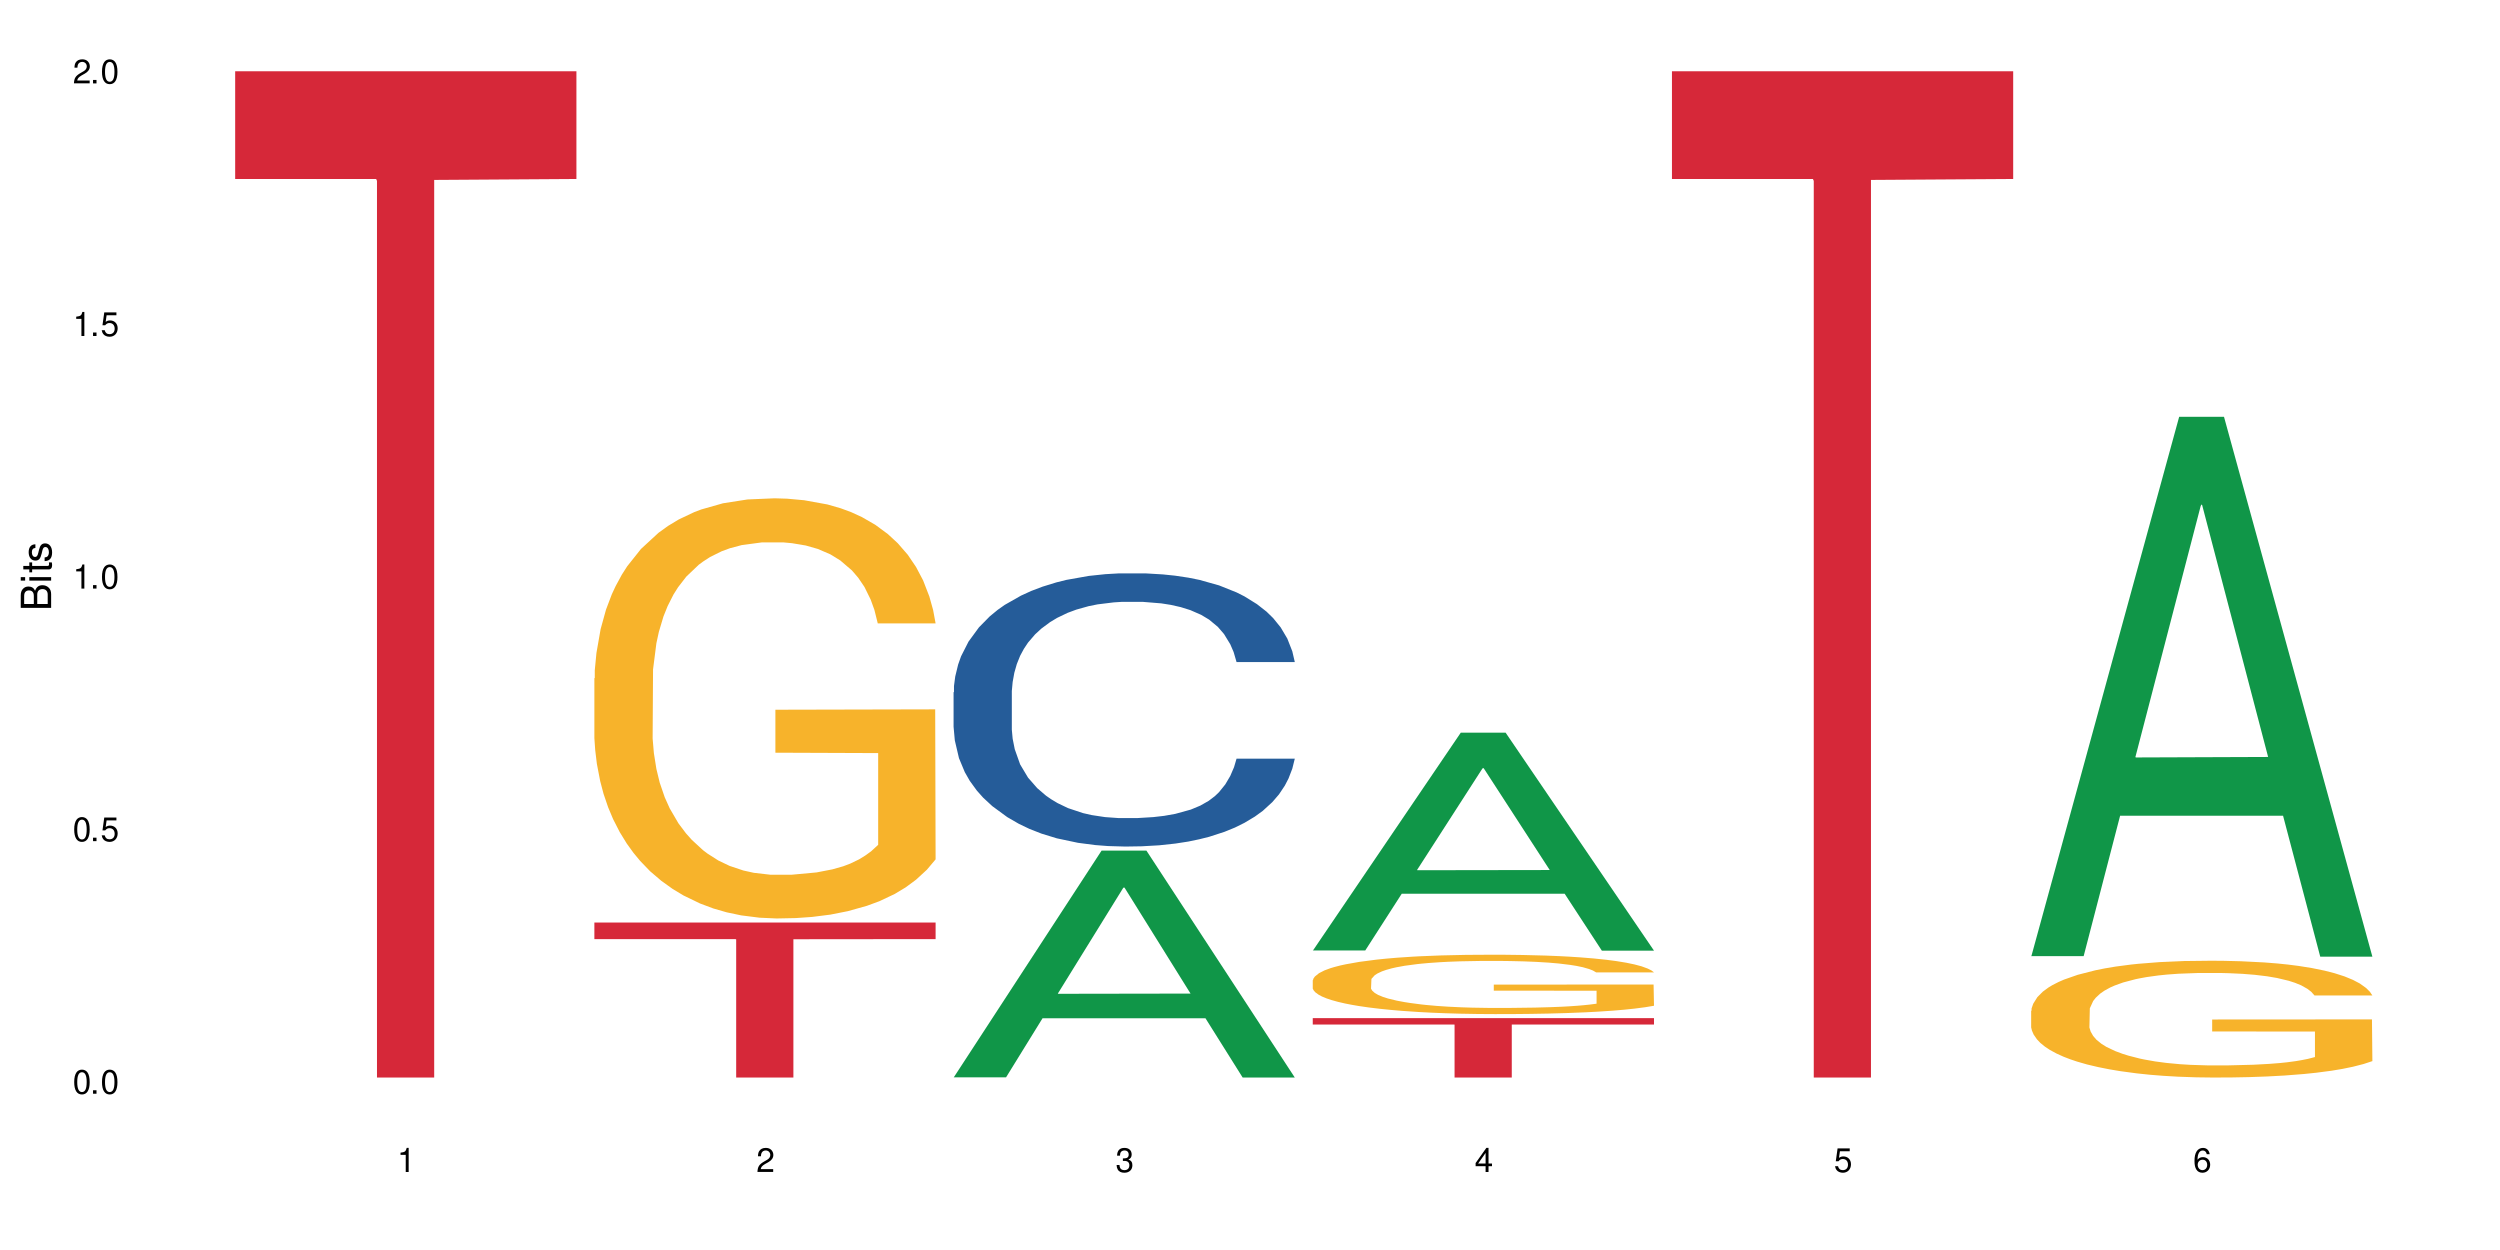 <?xml version="1.0" encoding="UTF-8"?>
<svg xmlns="http://www.w3.org/2000/svg" xmlns:xlink="http://www.w3.org/1999/xlink" width="720" height="360" viewBox="0 0 720 360">
<defs>
<g>
<g id="glyph-0-0">
</g>
<g id="glyph-0-1">
<path d="M 2.641 -6.938 C 2 -6.938 1.422 -6.656 1.078 -6.172 C 0.641 -5.562 0.406 -4.641 0.406 -3.359 C 0.406 -1.016 1.188 0.219 2.641 0.219 C 4.078 0.219 4.859 -1.016 4.859 -3.297 C 4.859 -4.641 4.656 -5.547 4.203 -6.172 C 3.844 -6.656 3.281 -6.938 2.641 -6.938 Z M 2.641 -6.188 C 3.547 -6.188 4 -5.25 4 -3.375 C 4 -1.406 3.562 -0.484 2.625 -0.484 C 1.734 -0.484 1.281 -1.438 1.281 -3.344 C 1.281 -5.25 1.734 -6.188 2.641 -6.188 Z M 2.641 -6.188 "/>
</g>
<g id="glyph-0-2">
<path d="M 1.828 -1 L 0.828 -1 L 0.828 0 L 1.828 0 Z M 1.828 -1 "/>
</g>
<g id="glyph-0-3">
<path d="M 4.562 -6.797 L 1.062 -6.797 L 0.547 -3.094 L 1.328 -3.094 C 1.719 -3.562 2.047 -3.734 2.578 -3.734 C 3.484 -3.734 4.062 -3.109 4.062 -2.094 C 4.062 -1.125 3.484 -0.531 2.578 -0.531 C 1.828 -0.531 1.375 -0.906 1.188 -1.672 L 0.328 -1.672 C 0.453 -1.109 0.547 -0.844 0.75 -0.594 C 1.125 -0.078 1.828 0.219 2.594 0.219 C 3.969 0.219 4.922 -0.781 4.922 -2.219 C 4.922 -3.562 4.031 -4.484 2.719 -4.484 C 2.25 -4.484 1.859 -4.359 1.469 -4.062 L 1.734 -5.969 L 4.562 -5.969 Z M 4.562 -6.797 "/>
</g>
<g id="glyph-0-4">
<path d="M 2.484 -4.938 L 2.484 0 L 3.328 0 L 3.328 -6.938 L 2.766 -6.938 C 2.469 -5.875 2.281 -5.734 0.984 -5.562 L 0.984 -4.938 Z M 2.484 -4.938 "/>
</g>
<g id="glyph-0-5">
<path d="M 4.859 -0.828 L 1.281 -0.828 C 1.359 -1.406 1.672 -1.781 2.5 -2.281 L 3.469 -2.828 C 4.406 -3.344 4.906 -4.062 4.906 -4.906 C 4.906 -5.484 4.672 -6.031 4.266 -6.406 C 3.859 -6.766 3.375 -6.938 2.719 -6.938 C 1.859 -6.938 1.219 -6.625 0.844 -6.031 C 0.609 -5.672 0.5 -5.234 0.484 -4.531 L 1.328 -4.531 C 1.359 -5.016 1.406 -5.281 1.531 -5.516 C 1.75 -5.938 2.188 -6.203 2.703 -6.203 C 3.469 -6.203 4.031 -5.641 4.031 -4.891 C 4.031 -4.344 3.719 -3.859 3.125 -3.516 L 2.234 -3 C 0.812 -2.172 0.406 -1.531 0.328 -0.016 L 4.859 -0.016 Z M 4.859 -0.828 "/>
</g>
<g id="glyph-0-6">
<path d="M 2.125 -3.188 L 2.578 -3.188 C 3.5 -3.188 3.984 -2.766 3.984 -1.922 C 3.984 -1.062 3.469 -0.531 2.594 -0.531 C 1.656 -0.531 1.203 -1 1.156 -2.016 L 0.312 -2.016 C 0.344 -1.453 0.438 -1.094 0.609 -0.781 C 0.953 -0.109 1.625 0.219 2.547 0.219 C 3.953 0.219 4.859 -0.625 4.859 -1.938 C 4.859 -2.828 4.516 -3.297 3.703 -3.594 C 4.344 -3.844 4.656 -4.328 4.656 -5.031 C 4.656 -6.219 3.875 -6.938 2.578 -6.938 C 1.203 -6.938 0.484 -6.172 0.453 -4.703 L 1.297 -4.703 C 1.312 -5.125 1.344 -5.359 1.453 -5.578 C 1.641 -5.969 2.062 -6.203 2.594 -6.203 C 3.344 -6.203 3.797 -5.75 3.797 -5 C 3.797 -4.516 3.609 -4.219 3.25 -4.047 C 3.016 -3.953 2.703 -3.922 2.125 -3.906 Z M 2.125 -3.188 "/>
</g>
<g id="glyph-0-7">
<path d="M 3.141 -1.672 L 3.141 0 L 3.984 0 L 3.984 -1.672 L 4.984 -1.672 L 4.984 -2.438 L 3.984 -2.438 L 3.984 -6.938 L 3.359 -6.938 L 0.266 -2.578 L 0.266 -1.672 Z M 3.141 -2.438 L 1 -2.438 L 3.141 -5.5 Z M 3.141 -2.438 "/>
</g>
<g id="glyph-0-8">
<path d="M 4.781 -5.125 C 4.609 -6.266 3.891 -6.938 2.844 -6.938 C 2.094 -6.938 1.422 -6.578 1.031 -5.953 C 0.594 -5.266 0.406 -4.422 0.406 -3.172 C 0.406 -2 0.578 -1.25 0.984 -0.641 C 1.359 -0.078 1.953 0.219 2.703 0.219 C 3.984 0.219 4.922 -0.75 4.922 -2.094 C 4.922 -3.375 4.062 -4.281 2.844 -4.281 C 2.172 -4.281 1.641 -4.031 1.281 -3.516 C 1.281 -5.234 1.828 -6.188 2.797 -6.188 C 3.391 -6.188 3.797 -5.797 3.938 -5.125 Z M 2.734 -3.531 C 3.547 -3.531 4.062 -2.953 4.062 -2.031 C 4.062 -1.156 3.484 -0.531 2.703 -0.531 C 1.922 -0.531 1.328 -1.188 1.328 -2.078 C 1.328 -2.938 1.906 -3.531 2.734 -3.531 Z M 2.734 -3.531 "/>
</g>
<g id="glyph-1-0">
</g>
<g id="glyph-1-1">
<path d="M 0 -0.953 L 0 -4.891 C 0 -5.719 -0.234 -6.344 -0.734 -6.797 C -1.188 -7.234 -1.812 -7.469 -2.5 -7.469 C -3.547 -7.469 -4.188 -7 -4.625 -5.875 C -4.984 -6.688 -5.625 -7.094 -6.531 -7.094 C -7.172 -7.094 -7.734 -6.859 -8.141 -6.391 C -8.562 -5.922 -8.75 -5.344 -8.75 -4.5 L -8.75 -0.953 Z M -4.984 -2.062 L -7.766 -2.062 L -7.766 -4.219 C -7.766 -4.844 -7.688 -5.203 -7.453 -5.5 C -7.219 -5.812 -6.859 -5.969 -6.375 -5.969 C -5.891 -5.969 -5.531 -5.812 -5.297 -5.5 C -5.062 -5.203 -4.984 -4.844 -4.984 -4.219 Z M -0.984 -2.062 L -4 -2.062 L -4 -4.781 C -4 -5.766 -3.438 -6.359 -2.484 -6.359 C -1.547 -6.359 -0.984 -5.766 -0.984 -4.781 Z M -0.984 -2.062 "/>
</g>
<g id="glyph-1-2">
<path d="M -6.281 -1.797 L -6.281 -0.797 L 0 -0.797 L 0 -1.797 Z M -8.75 -1.797 L -8.75 -0.797 L -7.484 -0.797 L -7.484 -1.797 Z M -8.75 -1.797 "/>
</g>
<g id="glyph-1-3">
<path d="M -6.281 -3.047 L -6.281 -2.016 L -8.016 -2.016 L -8.016 -1.016 L -6.281 -1.016 L -6.281 -0.172 L -5.469 -0.172 L -5.469 -1.016 L -0.719 -1.016 C -0.078 -1.016 0.281 -1.453 0.281 -2.234 C 0.281 -2.5 0.25 -2.719 0.188 -3.047 L -0.641 -3.047 C -0.609 -2.906 -0.594 -2.766 -0.594 -2.562 C -0.594 -2.141 -0.719 -2.016 -1.156 -2.016 L -5.469 -2.016 L -5.469 -3.047 Z M -6.281 -3.047 "/>
</g>
<g id="glyph-1-4">
<path d="M -4.531 -5.25 C -5.766 -5.25 -6.469 -4.422 -6.469 -2.969 C -6.469 -1.516 -5.719 -0.562 -4.547 -0.562 C -3.562 -0.562 -3.094 -1.062 -2.734 -2.562 L -2.516 -3.484 C -2.344 -4.188 -2.094 -4.469 -1.641 -4.469 C -1.047 -4.469 -0.641 -3.875 -0.641 -3 C -0.641 -2.453 -0.797 -2 -1.062 -1.75 C -1.25 -1.594 -1.422 -1.531 -1.875 -1.469 L -1.875 -0.406 C -0.422 -0.453 0.281 -1.266 0.281 -2.922 C 0.281 -4.5 -0.5 -5.516 -1.719 -5.516 C -2.656 -5.516 -3.172 -4.984 -3.469 -3.734 L -3.703 -2.766 C -3.891 -1.953 -4.156 -1.609 -4.594 -1.609 C -5.188 -1.609 -5.547 -2.125 -5.547 -2.938 C -5.547 -3.75 -5.203 -4.172 -4.531 -4.203 Z M -4.531 -5.25 "/>
</g>
</g>
</defs>
<rect x="-72" y="-36" width="864" height="432" fill="rgb(100%, 100%, 100%)" fill-opacity="1"/>
<path fill-rule="nonzero" fill="rgb(83.922%, 15.686%, 22.353%)" fill-opacity="1" d="M 67.73 20.527 L 166.008 20.527 L 166.008 51.547 L 125.047 51.82 L 125.047 310.332 L 108.57 310.332 L 108.57 52.094 L 108.332 51.547 L 67.73 51.547 Z M 67.73 20.527 "/>
<path fill-rule="nonzero" fill="rgb(96.863%, 70.196%, 16.863%)" fill-opacity="1" d="M 171.18 195.34 L 171.297 195.23 L 171.297 193.02 L 171.777 188.047 L 172.977 181.195 L 174.535 175.559 L 176.211 171.141 L 177.293 168.82 L 179.09 165.504 L 180.648 163.07 L 184.602 158.098 L 189.637 153.457 L 192.391 151.469 L 195.508 149.59 L 199.941 147.492 L 201.98 146.719 L 208.211 144.949 L 215.281 143.844 L 223.074 143.512 L 226.668 143.621 L 231.582 144.066 L 238.293 145.281 L 242.129 146.387 L 245.125 147.492 L 248.242 148.926 L 252.078 151.137 L 255.672 153.789 L 258.547 156.441 L 261.426 159.758 L 263.82 163.293 L 265.859 167.16 L 267.656 171.801 L 268.734 175.672 L 269.453 179.539 L 252.797 179.539 L 251.836 175.672 L 250.758 172.688 L 248.961 169.039 L 247.164 166.387 L 245.363 164.289 L 242.008 161.414 L 239.133 159.645 L 235.539 158.098 L 232.062 157.105 L 228.105 156.441 L 225.711 156.219 L 219.359 156.219 L 213.605 156.992 L 210.25 157.879 L 207.852 158.762 L 204.496 160.418 L 202.461 161.746 L 201.262 162.629 L 197.664 166.055 L 195.27 169.148 L 193.949 171.25 L 192.273 174.566 L 191.074 177.547 L 189.754 181.969 L 189.035 185.285 L 188.078 192.797 L 187.957 212.691 L 188.316 216.891 L 189.035 221.422 L 189.996 225.398 L 191.434 229.598 L 192.871 232.801 L 195.387 237.113 L 197.547 239.984 L 199.223 241.863 L 202.461 244.848 L 203.777 245.844 L 206.895 247.832 L 210.129 249.379 L 214.086 250.703 L 217.082 251.367 L 221.875 251.922 L 227.988 251.922 L 235.18 251.258 L 239.73 250.375 L 242.848 249.488 L 244.887 248.715 L 247.402 247.5 L 249.199 246.395 L 250.879 245.18 L 252.914 243.301 L 252.914 216.891 L 223.312 216.777 L 223.312 204.402 L 269.336 204.293 L 269.453 247.5 L 266.938 250.484 L 263.82 253.355 L 260.824 255.566 L 257.711 257.445 L 253.273 259.547 L 249.68 260.871 L 244.168 262.418 L 239.133 263.414 L 233.859 264.078 L 229.184 264.406 L 223.672 264.52 L 218.758 264.297 L 213.484 263.633 L 209.289 262.75 L 205.457 261.645 L 201.621 260.207 L 196.828 257.887 L 193.711 256.008 L 190.473 253.688 L 187.238 250.926 L 184.363 247.941 L 182.445 245.621 L 180.527 242.969 L 178.488 239.652 L 176.57 235.898 L 175.133 232.473 L 173.816 228.602 L 172.855 224.957 L 171.898 219.984 L 171.418 216.004 L 171.18 212.578 Z M 171.18 195.34 "/>
<path fill-rule="nonzero" fill="rgb(83.922%, 15.686%, 22.353%)" fill-opacity="1" d="M 171.18 265.684 L 269.453 265.684 L 269.453 270.461 L 228.496 270.504 L 228.496 310.332 L 212.02 310.332 L 212.02 270.547 L 211.777 270.461 L 171.18 270.461 Z M 171.18 265.684 "/>
<path fill-rule="nonzero" fill="rgb(6.275%, 58.824%, 28.235%)" fill-opacity="1" d="M 274.629 310.27 L 274.73 310.211 L 317.254 244.973 L 330.168 244.973 L 372.902 310.332 L 357.887 310.332 L 347.18 293.27 L 300.246 293.27 L 289.746 310.27 L 274.629 310.27 L 304.762 286.215 L 342.875 286.152 L 323.871 255.652 L 323.66 255.59 L 323.449 255.773 L 304.656 286.152 L 304.762 286.215 Z M 274.629 310.27 "/>
<path fill-rule="nonzero" fill="rgb(14.51%, 36.078%, 60%)" fill-opacity="1" d="M 274.629 199.371 L 274.746 199.297 L 274.746 197.574 L 275.105 194.84 L 275.945 191.387 L 276.785 189.016 L 278.941 184.773 L 281.938 180.676 L 285.055 177.512 L 287.332 175.641 L 289.367 174.203 L 294.043 171.543 L 297.039 170.176 L 300.273 168.953 L 304.23 167.73 L 307.105 167.012 L 313.578 165.863 L 318.371 165.359 L 322.086 165.145 L 330.117 165.145 L 334.91 165.43 L 338.387 165.789 L 342.223 166.363 L 345.457 167.012 L 351.09 168.594 L 356.125 170.609 L 358.402 171.758 L 361.996 173.988 L 364.754 176.145 L 366.672 178.016 L 368.828 180.676 L 370.746 183.91 L 372.184 187.578 L 372.902 190.668 L 356.125 190.668 L 355.285 187.793 L 354.324 185.562 L 352.527 182.617 L 350.73 180.531 L 348.215 178.445 L 345.938 177.078 L 342.82 175.715 L 340.062 174.852 L 337.188 174.203 L 334.43 173.77 L 329.156 173.34 L 323.047 173.34 L 320.77 173.484 L 316.094 174.059 L 313.578 174.562 L 309.98 175.57 L 307.465 176.504 L 304.469 177.941 L 302.434 179.164 L 299.914 181.035 L 298.117 182.688 L 296.078 185.062 L 294.883 186.859 L 293.801 188.871 L 292.844 191.246 L 292.125 193.762 L 291.645 196.422 L 291.406 199.012 L 291.406 210.156 L 291.645 212.746 L 292.246 215.766 L 293.801 220.152 L 296.078 223.961 L 298.715 226.98 L 301.234 229.141 L 302.672 230.145 L 304.59 231.297 L 307.586 232.734 L 311.898 234.172 L 314.418 234.746 L 318.25 235.324 L 322.207 235.609 L 327.48 235.609 L 332.152 235.324 L 335.27 234.965 L 338.508 234.387 L 342.941 233.164 L 345.695 232.016 L 348.094 230.648 L 349.891 229.281 L 351.09 228.133 L 352.887 225.902 L 354.324 223.457 L 355.406 220.941 L 356.125 218.496 L 372.902 218.496 L 372.184 221.375 L 371.105 224.176 L 370.027 226.262 L 368.348 228.781 L 366.43 231.008 L 363.676 233.527 L 361.398 235.18 L 358.402 236.977 L 355.645 238.344 L 352.648 239.566 L 348.215 241.004 L 345.336 241.723 L 342.223 242.371 L 338.508 242.945 L 333.832 243.449 L 328.797 243.734 L 324.125 243.809 L 319.09 243.664 L 315.375 243.375 L 310.461 242.73 L 304.348 241.434 L 299.914 240.07 L 296.438 238.703 L 293.441 237.266 L 290.086 235.324 L 285.773 232.16 L 283.137 229.715 L 281.34 227.699 L 279.301 224.898 L 277.863 222.379 L 276.184 218.352 L 274.988 213.246 L 274.629 209.293 Z M 274.629 199.371 "/>
<path fill-rule="nonzero" fill="rgb(6.275%, 58.824%, 28.235%)" fill-opacity="1" d="M 378.074 273.734 L 378.18 273.672 L 420.703 211.008 L 433.617 211.008 L 476.352 273.793 L 461.336 273.793 L 450.625 257.402 L 403.695 257.402 L 393.195 273.734 L 378.074 273.734 L 408.207 250.625 L 446.32 250.566 L 427.316 221.266 L 427.109 221.207 L 426.898 221.383 L 408.105 250.566 L 408.207 250.625 Z M 378.074 273.734 "/>
<path fill-rule="nonzero" fill="rgb(96.863%, 70.196%, 16.863%)" fill-opacity="1" d="M 378.074 282.281 L 378.195 282.266 L 378.195 281.953 L 378.676 281.25 L 379.871 280.281 L 381.43 279.484 L 383.109 278.859 L 384.188 278.531 L 385.984 278.062 L 387.543 277.723 L 391.496 277.02 L 396.531 276.363 L 399.289 276.082 L 402.402 275.816 L 406.84 275.52 L 408.875 275.41 L 415.109 275.16 L 422.18 275.004 L 429.969 274.957 L 433.566 274.973 L 438.48 275.035 L 445.191 275.207 L 449.023 275.363 L 452.02 275.52 L 455.137 275.723 L 458.973 276.035 L 462.566 276.41 L 465.445 276.785 L 468.32 277.254 L 470.719 277.754 L 472.754 278.297 L 474.555 278.953 L 475.633 279.5 L 476.352 280.047 L 459.691 280.047 L 458.734 279.5 L 457.652 279.078 L 455.855 278.562 L 454.059 278.188 L 452.262 277.895 L 448.906 277.488 L 446.027 277.238 L 442.434 277.02 L 438.957 276.879 L 435.004 276.785 L 432.605 276.754 L 426.254 276.754 L 420.5 276.863 L 417.145 276.988 L 414.75 277.113 L 411.395 277.348 L 409.355 277.535 L 408.156 277.66 L 404.562 278.141 L 402.164 278.578 L 400.848 278.875 L 399.168 279.344 L 397.969 279.766 L 396.652 280.391 L 395.934 280.859 L 394.973 281.922 L 394.855 284.734 L 395.215 285.328 L 395.934 285.969 L 396.891 286.531 L 398.328 287.125 L 399.766 287.578 L 402.285 288.188 L 404.441 288.594 L 406.121 288.859 L 409.355 289.281 L 410.672 289.422 L 413.789 289.703 L 417.027 289.922 L 420.98 290.109 L 423.977 290.203 L 428.77 290.281 L 434.883 290.281 L 442.074 290.188 L 446.629 290.062 L 449.746 289.938 L 451.781 289.828 L 454.297 289.656 L 456.098 289.5 L 457.773 289.328 L 459.812 289.062 L 459.812 285.328 L 430.211 285.312 L 430.211 283.562 L 476.23 283.547 L 476.352 289.656 L 473.832 290.078 L 470.719 290.484 L 467.723 290.797 L 464.605 291.062 L 460.172 291.359 L 456.574 291.547 L 451.062 291.766 L 446.027 291.906 L 440.754 292 L 436.082 292.047 L 430.57 292.062 L 425.656 292.031 L 420.383 291.938 L 416.188 291.812 L 412.352 291.656 L 408.516 291.453 L 403.723 291.125 L 400.605 290.859 L 397.371 290.531 L 394.133 290.141 L 391.258 289.719 L 389.34 289.391 L 387.422 289.016 L 385.387 288.547 L 383.469 288.016 L 382.031 287.531 L 380.711 286.984 L 379.754 286.469 L 378.793 285.766 L 378.316 285.203 L 378.074 284.719 Z M 378.074 282.281 "/>
<path fill-rule="nonzero" fill="rgb(83.922%, 15.686%, 22.353%)" fill-opacity="1" d="M 378.074 293.227 L 476.352 293.227 L 476.352 295.059 L 435.391 295.074 L 435.391 310.332 L 418.914 310.332 L 418.914 295.09 L 418.676 295.059 L 378.074 295.059 Z M 378.074 293.227 "/>
<path fill-rule="nonzero" fill="rgb(83.922%, 15.686%, 22.353%)" fill-opacity="1" d="M 481.523 20.527 L 579.797 20.527 L 579.797 51.547 L 538.84 51.82 L 538.84 310.332 L 522.363 310.332 L 522.363 52.094 L 522.121 51.547 L 481.523 51.547 Z M 481.523 20.527 "/>
<path fill-rule="nonzero" fill="rgb(6.275%, 58.824%, 28.235%)" fill-opacity="1" d="M 584.973 275.375 L 585.074 275.23 L 627.598 120.043 L 640.512 120.043 L 683.246 275.523 L 668.23 275.523 L 657.523 234.938 L 610.59 234.938 L 600.09 275.375 L 584.973 275.375 L 615.105 218.148 L 653.219 218.004 L 634.215 145.445 L 634.004 145.301 L 633.793 145.738 L 615 218.004 L 615.105 218.148 Z M 584.973 275.375 "/>
<path fill-rule="nonzero" fill="rgb(96.863%, 70.196%, 16.863%)" fill-opacity="1" d="M 584.973 291.098 L 585.09 291.066 L 585.09 290.453 L 585.57 289.07 L 586.77 287.164 L 588.328 285.598 L 590.004 284.367 L 591.082 283.723 L 592.883 282.801 L 594.438 282.125 L 598.395 280.742 L 603.426 279.453 L 606.184 278.898 L 609.301 278.375 L 613.734 277.793 L 615.773 277.578 L 622.004 277.086 L 629.074 276.777 L 636.867 276.688 L 640.461 276.719 L 645.375 276.84 L 652.086 277.18 L 655.922 277.484 L 658.918 277.793 L 662.035 278.191 L 665.867 278.809 L 669.465 279.543 L 672.34 280.281 L 675.215 281.203 L 677.613 282.188 L 679.652 283.262 L 681.449 284.555 L 682.527 285.629 L 683.246 286.703 L 666.586 286.703 L 665.629 285.629 L 664.551 284.797 L 662.754 283.785 L 660.953 283.047 L 659.156 282.465 L 655.801 281.664 L 652.926 281.172 L 649.328 280.742 L 645.855 280.465 L 641.898 280.281 L 639.504 280.219 L 633.148 280.219 L 627.398 280.434 L 624.043 280.68 L 621.645 280.926 L 618.289 281.387 L 616.25 281.758 L 615.055 282.004 L 611.457 282.953 L 609.059 283.816 L 607.742 284.398 L 606.062 285.32 L 604.867 286.152 L 603.547 287.379 L 602.828 288.301 L 601.871 290.391 L 601.75 295.922 L 602.109 297.09 L 602.828 298.348 L 603.789 299.457 L 605.227 300.621 L 606.664 301.516 L 609.18 302.711 L 611.336 303.512 L 613.016 304.035 L 616.25 304.863 L 617.57 305.141 L 620.688 305.691 L 623.922 306.121 L 627.875 306.492 L 630.871 306.676 L 635.668 306.828 L 641.777 306.828 L 648.969 306.645 L 653.523 306.398 L 656.641 306.152 L 658.676 305.938 L 661.195 305.602 L 662.992 305.293 L 664.672 304.957 L 666.707 304.434 L 666.707 297.09 L 637.105 297.059 L 637.105 293.617 L 683.125 293.586 L 683.246 305.602 L 680.73 306.43 L 677.613 307.23 L 674.617 307.844 L 671.5 308.367 L 667.066 308.949 L 663.473 309.32 L 657.957 309.75 L 652.926 310.023 L 647.652 310.211 L 642.977 310.301 L 637.465 310.332 L 632.551 310.27 L 627.277 310.086 L 623.082 309.84 L 619.246 309.535 L 615.414 309.133 L 610.617 308.488 L 607.504 307.965 L 604.266 307.32 L 601.031 306.555 L 598.156 305.723 L 596.238 305.078 L 594.32 304.34 L 592.281 303.418 L 590.363 302.375 L 588.926 301.422 L 587.609 300.348 L 586.648 299.332 L 585.691 297.949 L 585.211 296.844 L 584.973 295.891 Z M 584.973 291.098 "/>
<g fill="rgb(0%, 0%, 0%)" fill-opacity="1">
<use xlink:href="#glyph-0-1" x="20.965" y="314.993"/>
<use xlink:href="#glyph-0-2" x="25.965" y="314.993"/>
<use xlink:href="#glyph-0-1" x="28.965" y="314.993"/>
</g>
<g fill="rgb(0%, 0%, 0%)" fill-opacity="1">
<use xlink:href="#glyph-0-1" x="20.965" y="242.251"/>
<use xlink:href="#glyph-0-2" x="25.965" y="242.251"/>
<use xlink:href="#glyph-0-3" x="28.965" y="242.251"/>
</g>
<g fill="rgb(0%, 0%, 0%)" fill-opacity="1">
<use xlink:href="#glyph-0-4" x="20.965" y="169.509"/>
<use xlink:href="#glyph-0-2" x="25.965" y="169.509"/>
<use xlink:href="#glyph-0-1" x="28.965" y="169.509"/>
</g>
<g fill="rgb(0%, 0%, 0%)" fill-opacity="1">
<use xlink:href="#glyph-0-4" x="20.965" y="96.767"/>
<use xlink:href="#glyph-0-2" x="25.965" y="96.767"/>
<use xlink:href="#glyph-0-3" x="28.965" y="96.767"/>
</g>
<g fill="rgb(0%, 0%, 0%)" fill-opacity="1">
<use xlink:href="#glyph-0-5" x="20.965" y="24.024"/>
<use xlink:href="#glyph-0-2" x="25.965" y="24.024"/>
<use xlink:href="#glyph-0-1" x="28.965" y="24.024"/>
</g>
<g fill="rgb(0%, 0%, 0%)" fill-opacity="1">
<use xlink:href="#glyph-0-4" x="114.367" y="337.532"/>
</g>
<g fill="rgb(0%, 0%, 0%)" fill-opacity="1">
<use xlink:href="#glyph-0-5" x="217.816" y="337.532"/>
</g>
<g fill="rgb(0%, 0%, 0%)" fill-opacity="1">
<use xlink:href="#glyph-0-6" x="321.266" y="337.532"/>
</g>
<g fill="rgb(0%, 0%, 0%)" fill-opacity="1">
<use xlink:href="#glyph-0-7" x="424.711" y="337.532"/>
</g>
<g fill="rgb(0%, 0%, 0%)" fill-opacity="1">
<use xlink:href="#glyph-0-3" x="528.16" y="337.532"/>
</g>
<g fill="rgb(0%, 0%, 0%)" fill-opacity="1">
<use xlink:href="#glyph-0-8" x="631.609" y="337.532"/>
</g>
<g fill="rgb(0%, 0%, 0%)" fill-opacity="1">
<use xlink:href="#glyph-1-1" x="14.725" y="176.012"/>
<use xlink:href="#glyph-1-2" x="14.725" y="168.012"/>
<use xlink:href="#glyph-1-3" x="14.725" y="165.012"/>
<use xlink:href="#glyph-1-4" x="14.725" y="162.012"/>
</g>
</svg>
